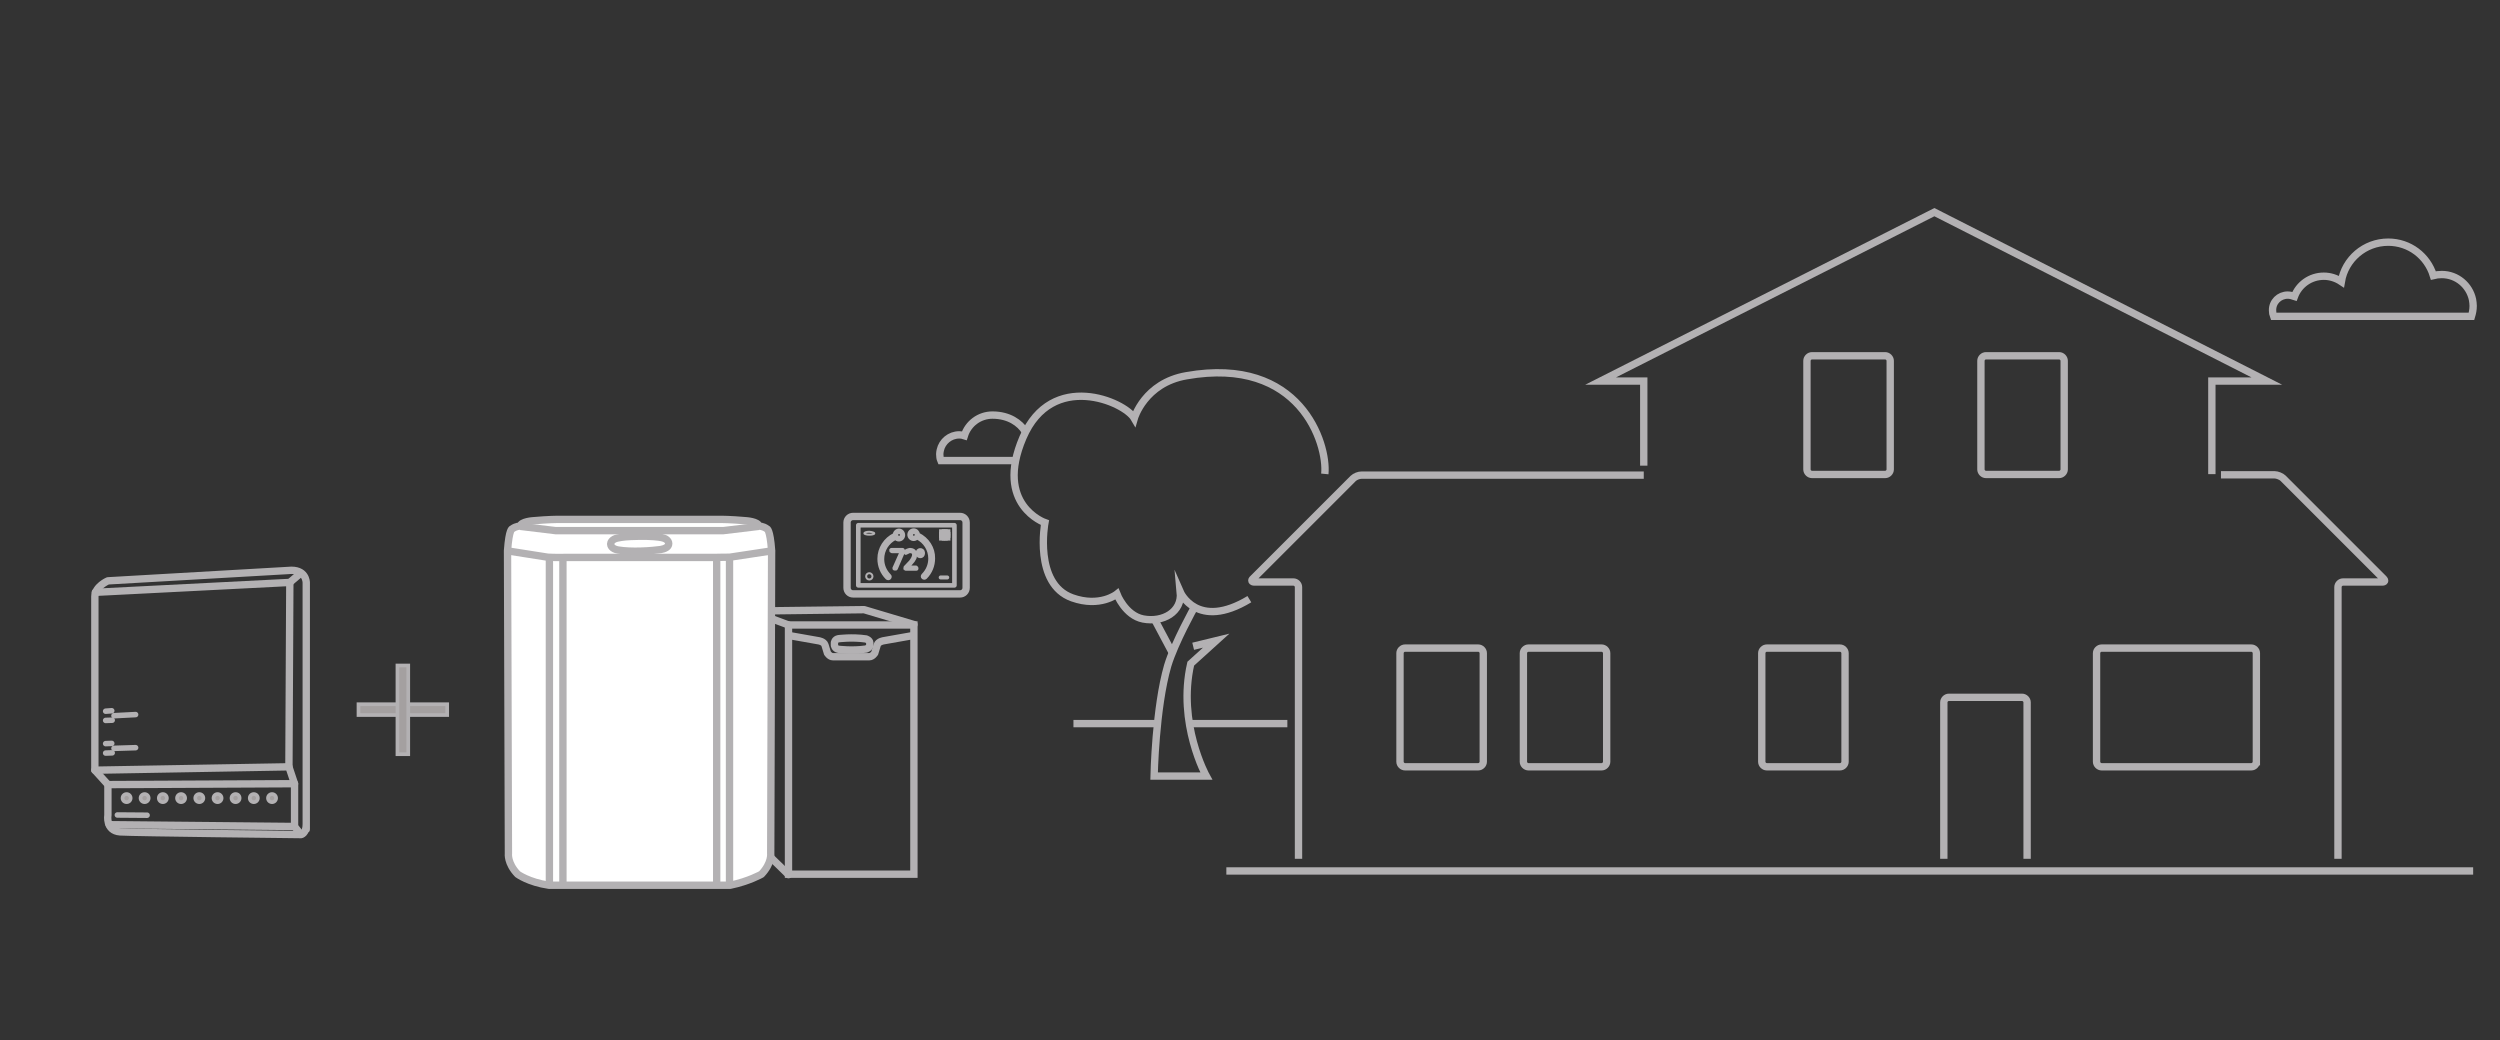 <?xml version="1.0" encoding="utf-8"?>
<!-- Generator: Adobe Illustrator 16.0.0, SVG Export Plug-In . SVG Version: 6.00 Build 0)  -->
<!DOCTYPE svg PUBLIC "-//W3C//DTD SVG 1.1//EN" "http://www.w3.org/Graphics/SVG/1.1/DTD/svg11.dtd">
<svg version="1.1" xmlns="http://www.w3.org/2000/svg" xmlns:xlink="http://www.w3.org/1999/xlink" x="0px" y="0px" width="680px"
	 height="283px" viewBox="0 0 680 283" enable-background="new 0 0 680 283" xml:space="preserve">
<rect x="0" y="0" width="680" height="283" fill="#333333" stroke="none"/>
<g id="Layer_2">
	<g>
		<path fill="none" stroke="#B3B1B3" stroke-width="2" stroke-miterlimit="10" d="M622.26,80.264c0.644,0,1.284,0.184,1.835,0.368
			c1.192-3.21,4.312-5.503,7.979-5.503c1.743,0,3.393,0.55,4.768,1.467c1.009-6.053,6.327-10.729,12.748-10.729
			c5.778,0,10.638,3.76,12.287,9.079c0.732-0.183,1.469-0.275,2.293-0.275c4.127,0,7.52,2.935,8.347,6.787
			c0.092,0.55,0.182,1.192,0.182,1.742c0,1.009-0.182,1.927-0.46,2.844H671.6h-11.372h-4.127h-15.864h-1.469h-12.654h-2.293h-5.411
			c-0.183-0.459-0.276-1.01-0.276-1.56C618.043,82.098,619.969,80.264,622.26,80.264"/>
		<g>
			<path fill="none" stroke="#B3B1B3" stroke-width="2" stroke-miterlimit="10" d="M604.104,129.144h14.581
				c0.733,0,1.835,0.46,2.294,0.918l27.327,27.327c0.55,0.551,0.367,0.919-0.367,0.919h-10.638c-0.732,0-1.376,0.642-1.376,1.375
				v73.915"/>
		</g>
		<polyline fill="none" stroke="#B3B1B3" stroke-width="2" stroke-miterlimit="10" points="447.102,126.668 447.102,103.649 
			435.362,103.649 526.153,57.705 616.575,103.649 601.626,103.649 601.626,128.961 		"/>
		<g>
			<path fill="none" stroke="#B3B1B3" stroke-width="2" stroke-miterlimit="10" d="M353.193,233.598v-73.915
				c0-0.733-0.642-1.375-1.375-1.375H341.18c-0.733,0-0.917-0.459-0.367-0.919l27.237-27.236c0.55-0.549,1.56-0.917,2.292-0.917
				h76.76"/>
		</g>
		<line fill="none" stroke="#B3B1B3" stroke-width="2" stroke-miterlimit="10" x1="333.567" y1="236.9" x2="672.699" y2="236.9"/>
		<g>
			<g>
				<path fill="none" stroke="#B3B1B3" stroke-width="2" stroke-miterlimit="10" d="M403.449,207.187
					c0,0.733-0.642,1.377-1.376,1.377h-19.899c-0.736,0-1.376-0.644-1.376-1.377v-29.53c0-0.733,0.64-1.375,1.376-1.375h19.899
					c0.734,0,1.376,0.642,1.376,1.375V207.187z"/>
			</g>
			<g>
				<path fill="none" stroke="#B3B1B3" stroke-width="2" stroke-miterlimit="10" d="M437.013,207.187
					c0,0.733-0.641,1.377-1.375,1.377h-19.9c-0.733,0-1.376-0.644-1.376-1.377v-29.53c0-0.733,0.643-1.375,1.376-1.375h19.9
					c0.734,0,1.375,0.642,1.375,1.375V207.187z"/>
			</g>
			<g>
				<path fill="none" stroke="#B3B1B3" stroke-width="2" stroke-miterlimit="10" d="M501.851,207.187
					c0,0.733-0.643,1.377-1.376,1.377h-19.901c-0.732,0-1.375-0.644-1.375-1.377v-29.53c0-0.733,0.643-1.375,1.375-1.375h19.901
					c0.733,0,1.376,0.642,1.376,1.375V207.187z"/>
			</g>
			<g>
				<path fill="none" stroke="#B3B1B3" stroke-width="2" stroke-miterlimit="10" d="M613.732,207.187
					c0,0.733-0.643,1.377-1.375,1.377H571.64c-0.735,0-1.377-0.644-1.377-1.377v-29.53c0-0.733,0.642-1.375,1.377-1.375h40.718
					c0.732,0,1.375,0.642,1.375,1.375V207.187z"/>
			</g>
			<g>
				<path fill="none" stroke="#B3B1B3" stroke-width="2" stroke-miterlimit="10" d="M514.14,127.677
					c0,0.734-0.644,1.375-1.376,1.375h-19.902c-0.731,0-1.375-0.641-1.375-1.375v-29.53c0-0.734,0.644-1.376,1.375-1.376h19.902
					c0.732,0,1.376,0.642,1.376,1.376V127.677z"/>
			</g>
			<g>
				<path fill="none" stroke="#B3B1B3" stroke-width="2" stroke-miterlimit="10" d="M561.46,127.677
					c0,0.734-0.643,1.375-1.376,1.375h-19.9c-0.733,0-1.375-0.641-1.375-1.375v-29.53c0-0.734,0.642-1.376,1.375-1.376h19.9
					c0.733,0,1.376,0.642,1.376,1.376V127.677z"/>
			</g>
		</g>
		<g>
			<path fill="none" stroke="#B3B1B3" stroke-width="2" stroke-miterlimit="10" d="M528.72,233.598v-42.552
				c0-0.733,0.642-1.375,1.376-1.375h19.9c0.732,0,1.376,0.642,1.376,1.375v42.552"/>
		</g>
		<path fill="none" stroke="#B3B1B3" stroke-width="2" stroke-miterlimit="10" d="M278.832,117.339
			c-1.383-2.257-4.367-4.44-8.88-4.44c-3.566,0-6.623,2.33-7.643,5.604c-0.437-0.146-0.946-0.218-1.383-0.218
			c-2.548,0-4.658,1.819-5.167,4.149c-0.073,0.365-0.146,0.728-0.146,1.092c0,0.582,0.073,1.237,0.292,1.746h0.437h6.915h2.547
			h10.19"/>
		<path fill="none" stroke="#B3B1B3" stroke-width="2" stroke-miterlimit="10" d="M369.15,192.882"/>
		<path fill="none" stroke="#B3B1B3" stroke-width="2" stroke-miterlimit="10" d="M339.826,162.976
			c-14.194,8.588-18.779-1.893-18.779-1.893c0.51,5.386-4.73,8.298-10.117,7.278c-4.877-0.945-7.133-6.769-7.133-6.769
			s-4.586,3.711-12.155,1.019c-10.554-3.785-7.424-20.453-7.424-20.453s-13.83-4.803-5.969-23.146
			c7.861-18.341,27.658-9.753,30.278-5.24c0,0,2.766-9.608,14.194-11.572c30.933-5.459,38.43,18.487,37.629,26.711"/>
		<path fill="none" stroke="#B3B1B3" stroke-width="2" stroke-miterlimit="10" d="M324.904,165.159c0,0-5.386,9.606-7.278,15.866
			c-3.348,11.501-3.711,30.062-3.711,30.062h14.192c0,0-7.934-14.341-4.221-30.569l6.915-6.26l-6.26,1.527"/>
		
			<line fill="none" stroke="#B3B1B3" stroke-width="2" stroke-miterlimit="10" x1="318.863" y1="177.532" x2="313.986" y2="168.361"/>
		<line fill="none" stroke="#B3B1B3" stroke-width="2" stroke-miterlimit="10" x1="323.739" y1="196.82" x2="350.161" y2="196.82"/>
		<line fill="none" stroke="#B3B1B3" stroke-width="2" stroke-miterlimit="10" x1="291.978" y1="196.82" x2="314.787" y2="196.82"/>
	</g>
</g>
<g id="Layer_3">
	<g id="Layer_2_1_">
		<path fill="none" stroke="#B3B1B3" stroke-width="2" stroke-linecap="round" stroke-linejoin="round" stroke-miterlimit="10" d="
			M78.341,155.174l-48.99,2.817c0,0-3.551,1.53-3.551,4.286c0,2.817,0,47.215,0,47.215l3.551,3.919v8.266
			c0,0-0.734,4.287,3.308,4.594c4.041,0.245,49.234,0.735,49.234,0.735s1.409-0.245,1.409-2.816c0,1.285,0,13.472,0-65.709
			C83.302,158.419,83.302,154.622,78.341,155.174z"/>
		
			<polyline fill="none" stroke="#B3B1B3" stroke-width="2" stroke-linecap="round" stroke-linejoin="round" stroke-miterlimit="10" points="
			25.8,209.492 78.586,208.573 80.117,213.166 29.351,213.411 		"/>
		
			<polyline fill="none" stroke="#B3B1B3" stroke-width="2" stroke-linecap="round" stroke-linejoin="round" stroke-miterlimit="10" points="
			25.922,161.113 78.832,158.419 81.771,155.908 		"/>
		
			<polyline fill="none" stroke="#B3B1B3" stroke-width="2" stroke-linecap="round" stroke-linejoin="round" stroke-miterlimit="10" points="
			80.117,213.166 80.117,224.801 81.771,226.883 		"/>
		
			<line fill="none" stroke="#B3B1B3" stroke-width="2" stroke-linecap="round" stroke-linejoin="round" stroke-miterlimit="10" x1="29.719" y1="224.312" x2="80.117" y2="224.801"/>
		
			<line fill="none" stroke="#B3B1B3" stroke-width="2" stroke-linecap="round" stroke-linejoin="round" stroke-miterlimit="10" x1="78.832" y1="158.419" x2="78.586" y2="208.573"/>
		
			<line fill="none" stroke="#B3B1B3" stroke-width="1.5" stroke-linecap="round" stroke-linejoin="round" stroke-miterlimit="10" x1="28.739" y1="193.446" x2="30.392" y2="193.324"/>
		
			<line fill="none" stroke="#B3B1B3" stroke-width="1.5" stroke-linecap="round" stroke-linejoin="round" stroke-miterlimit="10" x1="28.739" y1="195.958" x2="30.515" y2="195.896"/>
		
			<line fill="none" stroke="#B3B1B3" stroke-width="1.5" stroke-linecap="round" stroke-linejoin="round" stroke-miterlimit="10" x1="31.005" y1="194.672" x2="36.884" y2="194.365"/>
		
			<line fill="none" stroke="#B3B1B3" stroke-width="1.5" stroke-linecap="round" stroke-linejoin="round" stroke-miterlimit="10" x1="28.739" y1="202.266" x2="30.392" y2="202.205"/>
		
			<line fill="none" stroke="#B3B1B3" stroke-width="1.5" stroke-linecap="round" stroke-linejoin="round" stroke-miterlimit="10" x1="28.739" y1="204.837" x2="30.515" y2="204.775"/>
		
			<line fill="none" stroke="#B3B1B3" stroke-width="1.5" stroke-linecap="round" stroke-linejoin="round" stroke-miterlimit="10" x1="31.005" y1="203.552" x2="36.884" y2="203.368"/>
		<path fill="#A4A0A0" stroke="#B3B1B3" stroke-miterlimit="10" d="M35.537,217.085c0,0.611-0.49,1.102-1.102,1.102l0,0
			c-0.613,0-1.103-0.49-1.103-1.102l0,0c0-0.612,0.49-1.102,1.103-1.102l0,0C35.047,215.983,35.537,216.473,35.537,217.085
			L35.537,217.085z"/>
		<path fill="#A4A0A0" stroke="#B3B1B3" stroke-miterlimit="10" d="M40.436,217.085c0,0.611-0.49,1.102-1.102,1.102l0,0
			c-0.613,0-1.104-0.49-1.104-1.102l0,0c0-0.612,0.491-1.102,1.104-1.102l0,0C39.946,215.983,40.436,216.473,40.436,217.085
			L40.436,217.085z"/>
		<path fill="#A4A0A0" stroke="#B3B1B3" stroke-miterlimit="10" d="M45.396,217.085c0,0.611-0.49,1.102-1.102,1.102l0,0
			c-0.613,0-1.103-0.49-1.103-1.102l0,0c0-0.612,0.49-1.102,1.103-1.102l0,0C44.906,215.983,45.396,216.473,45.396,217.085
			L45.396,217.085z"/>
		<path fill="#A4A0A0" stroke="#B3B1B3" stroke-miterlimit="10" d="M50.356,217.085c0,0.611-0.49,1.102-1.102,1.102l0,0
			c-0.613,0-1.103-0.49-1.103-1.102l0,0c0-0.612,0.49-1.102,1.103-1.102l0,0C49.866,215.983,50.356,216.473,50.356,217.085
			L50.356,217.085z"/>
		<path fill="#A4A0A0" stroke="#B3B1B3" stroke-miterlimit="10" d="M55.316,217.085c0,0.611-0.49,1.102-1.103,1.102l0,0
			c-0.612,0-1.102-0.49-1.102-1.102l0,0c0-0.612,0.49-1.102,1.102-1.102l0,0C54.826,215.983,55.316,216.473,55.316,217.085
			L55.316,217.085z"/>
		<path fill="#A4A0A0" stroke="#B3B1B3" stroke-miterlimit="10" d="M60.276,217.085c0,0.611-0.49,1.102-1.102,1.102l0,0
			c-0.612,0-1.102-0.49-1.102-1.102l0,0c0-0.612,0.49-1.102,1.102-1.102l0,0C59.787,215.983,60.276,216.473,60.276,217.085
			L60.276,217.085z"/>
		<path fill="#A4A0A0" stroke="#B3B1B3" stroke-miterlimit="10" d="M65.175,217.085c0,0.611-0.49,1.102-1.102,1.102l0,0
			c-0.612,0-1.102-0.49-1.102-1.102l0,0c0-0.612,0.49-1.102,1.102-1.102l0,0C64.747,215.983,65.175,216.473,65.175,217.085
			L65.175,217.085z"/>
		<path fill="#A4A0A0" stroke="#B3B1B3" stroke-miterlimit="10" d="M70.136,217.085c0,0.611-0.49,1.102-1.102,1.102l0,0
			c-0.612,0-1.103-0.49-1.103-1.102l0,0c0-0.612,0.49-1.102,1.103-1.102l0,0C69.646,215.983,70.136,216.473,70.136,217.085
			L70.136,217.085z"/>
		<path fill="#A4A0A0" stroke="#B3B1B3" stroke-miterlimit="10" d="M75.096,217.085c0,0.611-0.49,1.102-1.102,1.102l0,0
			c-0.612,0-1.102-0.49-1.102-1.102l0,0c0-0.612,0.49-1.102,1.102-1.102l0,0C74.606,215.983,75.096,216.473,75.096,217.085
			L75.096,217.085z"/>
		
			<line fill="none" stroke="#B3B1B3" stroke-width="1.5" stroke-linecap="round" stroke-linejoin="round" stroke-miterlimit="10" x1="31.923" y1="221.677" x2="40.007" y2="221.739"/>
	</g>
	<g id="Furnace">
		<polygon fill="none" stroke="#B3B1B3" stroke-miterlimit="10" points="248.459,169.809 234.742,165.646 209.879,166.136 
			209.696,233.189 214.411,237.478 248.459,237.783 		"/>
		
			<rect x="214.472" y="169.993" fill="none" stroke="#B3B1B3" stroke-width="2" stroke-miterlimit="10" width="34.11" height="67.79"/>
		<path fill="none" stroke="#B3B1B3" stroke-width="2" stroke-linecap="round" d="M248.337,172.87l-7.961,1.409
			c0,0-1.47,0.185-1.776,1.164l-0.673,2.204c0,0-0.612,0.979-1.469,0.979h-9.921c-0.857,0-1.469-0.979-1.469-0.979l-0.674-2.204
			c-0.306-0.979-1.775-1.164-1.775-1.164l-7.961-1.409"/>
		<path fill="none" stroke="#B3B1B3" stroke-width="2" stroke-linecap="round" d="M226.965,175.505c0,0,0.061,0.918,1.103,1.102
			c0,0,3.673,0.49,7.471-0.062c0,0,0.98-0.307,1.042-0.979v-0.795c-0.062-0.675-1.042-0.981-1.042-0.981
			c-3.797-0.55-7.471-0.062-7.471-0.062c-1.042,0.185-1.103,1.104-1.103,1.104V175.505z"/>
		
			<line fill="none" stroke="#B3B1B3" stroke-width="2" stroke-linecap="round" stroke-linejoin="round" stroke-miterlimit="10" x1="214.472" y1="169.993" x2="209.879" y2="168.278"/>
		
			<polyline fill="none" stroke="#B3B1B3" stroke-width="2" stroke-linecap="round" stroke-linejoin="round" stroke-miterlimit="10" points="
			209.879,166.136 235.048,165.829 248.582,169.871 		"/>
		
			<line fill="none" stroke="#B3B1B3" stroke-width="2" stroke-linecap="round" stroke-linejoin="round" stroke-miterlimit="10" x1="214.472" y1="237.904" x2="209.879" y2="233.435"/>
	</g>
	<g id="Stat">
		<g>
			<path fill="none" stroke="#B3B1B3" stroke-width="2" stroke-linecap="round" stroke-linejoin="round" stroke-miterlimit="10" d="
				M261.135,140.477c0.918,0,1.653,0.736,1.653,1.654v17.758c0,0.919-0.735,1.652-1.653,1.652h-29.088
				c-0.918,0-1.653-0.733-1.653-1.652v-17.758c0-0.918,0.735-1.654,1.653-1.654H261.135"/>
			<g>
				<g>
					<g>
						
							<line fill="none" stroke="#B3B1B3" stroke-width="1.09" stroke-linecap="round" stroke-linejoin="round" stroke-miterlimit="10" x1="255.869" y1="157.071" x2="257.645" y2="157.071"/>
					</g>
				</g>
			</g>
			
				<rect x="233.456" y="142.865" fill="none" stroke="#B3B1B3" stroke-width="1.25" stroke-linecap="round" stroke-linejoin="round" stroke-miterlimit="10" width="26.148" height="16.35"/>
			<g>
				<g>
					<g>
						<path fill="#A4A0A0" stroke="#B3B1B3" stroke-miterlimit="10" d="M244.54,144.273c-0.612,0-1.163,0.49-1.224,1.164
							c-2.511,1.225-4.165,3.735-4.165,6.553c0,1.959,0.735,3.796,2.144,5.203c0.061,0.062,0.183,0.124,0.306,0.124
							s0.245-0.062,0.307-0.124c0.183-0.183,0.183-0.488,0-0.611c-1.225-1.225-1.899-2.816-1.899-4.532
							c0-2.449,1.409-4.653,3.551-5.694c0.246,0.245,0.551,0.429,0.918,0.429c0.674,0,1.225-0.552,1.225-1.225
							S245.213,144.273,244.54,144.273 M244.54,146.232c-0.429,0-0.734-0.307-0.734-0.734c0-0.429,0.306-0.734,0.734-0.734
							c0.429,0,0.735,0.306,0.735,0.734C245.336,145.865,244.969,146.232,244.54,146.232"/>
						<path fill="#A4A0A0" stroke="#B3B1B3" stroke-miterlimit="10" d="M249.746,145.376c-0.062-0.612-0.551-1.164-1.225-1.164
							s-1.225,0.552-1.225,1.226c0,0.673,0.551,1.225,1.225,1.225c0.367,0,0.674-0.185,0.918-0.43
							c2.144,1.041,3.551,3.247,3.551,5.696c0,1.714-0.673,3.306-1.897,4.531c-0.185,0.184-0.185,0.489,0,0.611
							c0.06,0.062,0.183,0.122,0.305,0.122s0.245-0.061,0.307-0.122c1.408-1.409,2.143-3.244,2.143-5.204
							C253.909,149.111,252.256,146.601,249.746,145.376 M248.582,146.232c-0.429,0-0.735-0.307-0.735-0.734
							c0-0.429,0.306-0.734,0.735-0.734c0.428,0,0.734,0.306,0.734,0.734C249.316,145.865,248.949,146.232,248.582,146.232"/>
					</g>
					<g>
						<path fill="#A4A0A0" stroke="#B3B1B3" stroke-miterlimit="10" d="M251.093,150.459c0,0.122,0,0.245-0.062,0.366
							c-0.062,0.122-0.062,0.185-0.123,0.245c-0.061,0.062-0.122,0.122-0.245,0.184c-0.123,0.062-0.183,0.062-0.306,0.062
							s-0.245,0-0.368-0.062c-0.122-0.062-0.183-0.062-0.244-0.184c-0.062-0.061-0.123-0.184-0.123-0.245
							c0-0.121-0.062-0.244-0.062-0.366c0-0.123,0-0.246,0.062-0.368c0.061-0.123,0.061-0.184,0.123-0.245
							c0.061-0.062,0.123-0.122,0.244-0.185c0.123-0.061,0.185-0.061,0.368-0.061c0.123,0,0.244,0,0.306,0.061
							c0.123,0.062,0.184,0.123,0.245,0.185c0.062,0.062,0.123,0.185,0.123,0.245C251.093,150.213,251.093,150.336,251.093,150.459z
							 M250.787,150.459c0-0.062,0-0.185,0-0.246c0-0.061-0.062-0.122-0.062-0.183c-0.061-0.062-0.061-0.123-0.123-0.123
							c-0.061-0.062-0.122-0.062-0.244-0.062c-0.062,0-0.123,0-0.184,0.062c-0.062,0-0.123,0.061-0.123,0.123
							c-0.062,0.061-0.062,0.122-0.062,0.183c0,0.062,0,0.123,0,0.246c0,0.061,0,0.184,0,0.245c0,0.06,0.062,0.121,0.062,0.183
							c0.062,0.061,0.062,0.123,0.123,0.123c0.061,0.061,0.122,0.061,0.244,0.061c0.062,0,0.123,0,0.184-0.061
							c0.062,0,0.123-0.062,0.123-0.123c0.062-0.062,0.062-0.123,0.062-0.183C250.787,150.643,250.787,150.52,250.787,150.459z"/>
					</g>
					<g>
						<path fill="#A4A0A0" stroke="#B3B1B3" stroke-miterlimit="10" d="M245.703,149.907c0,0.061,0,0.061,0,0.061v0.062v0.061
							c0,0,0,0.062-0.061,0.062l-1.898,4.408c0,0.062,0,0.062-0.062,0.062l-0.062,0.062h-0.062c-0.061,0-0.061,0-0.122,0
							c-0.062,0-0.123,0-0.123,0c-0.062,0-0.062,0-0.062-0.062v-0.062V154.5l2.021-4.532h-2.694c-0.061,0-0.061,0-0.123-0.061
							c0-0.062-0.061-0.123-0.061-0.184c0-0.062,0-0.062,0-0.062v-0.061c0,0,0,0,0.061-0.062c0.062-0.06,0.062,0,0.062,0h2.939
							c0.061,0,0.061,0,0.061,0s0.062,0,0.062,0.062c0,0,0,0.061,0.062,0.061C245.703,149.846,245.703,149.846,245.703,149.907z"/>
						<path fill="#A4A0A0" stroke="#B3B1B3" stroke-miterlimit="10" d="M249.316,154.561c0,0.062,0,0.062,0,0.062v0.062
							c0,0,0,0.061-0.061,0.061h-0.062h-2.756h-0.061c0,0-0.062,0-0.062-0.061c0,0,0-0.062-0.061-0.062c0,0,0-0.062,0-0.122
							c0-0.062,0-0.062,0-0.062v-0.059v-0.062c0,0,0-0.062,0.061-0.062l1.042-1.103c0.245-0.244,0.49-0.489,0.612-0.734
							c0.184-0.246,0.245-0.428,0.368-0.612c0.061-0.184,0.122-0.307,0.184-0.49c0-0.123,0.062-0.306,0.062-0.429
							s0-0.244-0.062-0.367c-0.062-0.122-0.123-0.184-0.184-0.307c-0.062-0.061-0.184-0.122-0.306-0.183
							c-0.123-0.062-0.245-0.062-0.429-0.062s-0.306,0-0.429,0.062c-0.123,0.061-0.246,0.122-0.367,0.183
							c-0.123,0.062-0.184,0.123-0.246,0.123c-0.061,0.062-0.123,0.062-0.123,0.062h-0.061c0,0,0,0-0.062-0.062v-0.062v-0.062
							v-0.061v-0.062v-0.061c0,0,0-0.062,0.062-0.062c0.061,0,0.061-0.061,0.184-0.122c0.062-0.062,0.184-0.062,0.246-0.122
							c0.122-0.062,0.244-0.062,0.367-0.123c0.123-0.062,0.245-0.062,0.429-0.062c0.245,0,0.429,0.062,0.612,0.122
							c0.184,0.062,0.306,0.185,0.429,0.307c0.122,0.123,0.183,0.245,0.244,0.43c0.062,0.184,0.062,0.307,0.062,0.489
							c0,0.184,0,0.306-0.062,0.49c0,0.184-0.061,0.367-0.184,0.552c-0.122,0.183-0.245,0.428-0.367,0.612
							c-0.184,0.244-0.429,0.489-0.674,0.795l-0.918,0.98h2.327h0.062c0,0,0.061,0,0.061,0.062v0.059
							C249.316,154.5,249.316,154.5,249.316,154.561z"/>
					</g>
				</g>
			</g>
			<rect x="257.4" y="144.458" fill="#A4A0A0" stroke="#B3B1B3" stroke-miterlimit="10" width="0.612" height="0.611"/>
			<rect x="256.665" y="144.458" fill="#A4A0A0" stroke="#B3B1B3" stroke-miterlimit="10" width="0.612" height="0.611"/>
			<rect x="257.4" y="145.191" fill="#A4A0A0" stroke="#B3B1B3" stroke-miterlimit="10" width="0.612" height="0.613"/>
			<rect x="256.665" y="145.191" fill="#A4A0A0" stroke="#B3B1B3" stroke-miterlimit="10" width="0.612" height="0.613"/>
			<rect x="255.93" y="144.458" fill="#A4A0A0" stroke="#B3B1B3" stroke-miterlimit="10" width="0.613" height="0.611"/>
			<rect x="255.93" y="145.191" fill="#A4A0A0" stroke="#B3B1B3" stroke-miterlimit="10" width="0.613" height="0.613"/>
			<rect x="257.4" y="145.926" fill="#A4A0A0" stroke="#B3B1B3" stroke-miterlimit="10" width="0.612" height="0.613"/>
			<rect x="256.665" y="145.926" fill="#A4A0A0" stroke="#B3B1B3" stroke-miterlimit="10" width="0.612" height="0.613"/>
			<rect x="255.93" y="145.926" fill="#A4A0A0" stroke="#B3B1B3" stroke-miterlimit="10" width="0.613" height="0.613"/>
			
				<path fill="none" stroke="#B3B1B3" stroke-width="0.545" stroke-linecap="round" stroke-linejoin="round" stroke-miterlimit="10" d="
				M237.804,145.069c0,0.244-0.613,0.368-1.347,0.368c-0.735,0-1.348-0.185-1.348-0.368c0-0.245,0.612-0.429,1.348-0.429
				C237.191,144.701,237.804,144.887,237.804,145.069z"/>
			
				<path fill="none" stroke="#B3B1B3" stroke-width="0.545" stroke-linecap="round" stroke-linejoin="round" stroke-miterlimit="10" d="
				M237.314,156.767c0,0.489-0.368,0.856-0.857,0.856c-0.49,0-0.858-0.367-0.858-0.856c0-0.491,0.368-0.858,0.858-0.858
				C236.885,155.908,237.314,156.275,237.314,156.767z"/>
		</g>
	</g>
	<g id="AC_unit">
		
			<path fill="#FFFFFF" stroke="#B3B1B3" stroke-width="2" stroke-linecap="round" stroke-linejoin="round" stroke-miterlimit="10" d="
			M196.223,141.271c0,0,2.45,0,6.614,0.369c0,0,3.368,0.184,3.613,1.469c0,0,1.042-0.06,2.144,0.735c0,0,0.857-0.062,1.286,5.939
			l-0.245,82.365c0,0,0.367,2.571-2.511,5.634c0,0-3.429,1.959-8.512,3.001h-4.47h-40.356h-4.47
			c-5.511-0.796-8.512-3.001-8.512-3.001c-2.878-3.001-2.511-5.634-2.511-5.634l-0.245-82.365c0.429-6.062,1.287-5.939,1.287-5.939
			c1.102-0.795,2.143-0.735,2.143-0.735c0.244-1.285,3.613-1.469,3.613-1.469c4.164-0.369,6.614-0.369,6.614-0.369H196.223z"/>
		<path fill="none" stroke="#B3B1B3" stroke-width="2" stroke-linecap="round" stroke-linejoin="round" stroke-miterlimit="10" d="
			M138.109,149.846l10.9,1.715c0,0,2.267,0.123,4.41,0.062h40.967c0,0,2.205-0.062,4.103-0.062l11.329-1.715"/>
		
			<line fill="none" stroke="#B3B1B3" stroke-width="2" stroke-linejoin="round" stroke-miterlimit="10" x1="153.113" y1="151.438" x2="153.113" y2="240.906"/>
		
			<line fill="none" stroke="#B3B1B3" stroke-width="2" stroke-linejoin="round" stroke-miterlimit="10" x1="149.438" y1="151.438" x2="149.438" y2="240.354"/>
		
			<line fill="none" stroke="#B3B1B3" stroke-width="2" stroke-linejoin="round" stroke-miterlimit="10" x1="198.429" y1="151.438" x2="198.429" y2="240.111"/>
		
			<line fill="none" stroke="#B3B1B3" stroke-width="2" stroke-linejoin="round" stroke-miterlimit="10" x1="194.938" y1="151.438" x2="194.938" y2="240.845"/>
		<path fill="none" stroke="#B3B1B3" stroke-width="2" stroke-linecap="round" stroke-linejoin="round" stroke-miterlimit="10" d="
			M173.688,145.865c-3.307,0.061-4.226,0.184-5.757,0.49c-1.469,0.307-1.837,1.225-1.837,1.593c0,0.366,0.245,1.347,2.021,1.652
			c1.775,0.307,4.102,0.367,6.124,0.307c2.448-0.062,4.531-0.307,5.45-0.428c1.102-0.185,2.205-0.675,2.205-1.593
			s-0.919-1.47-1.899-1.654C179.139,146.049,177.179,145.805,173.688,145.865z"/>
		<polyline fill="none" stroke="#B3B1B3" stroke-width="2" stroke-miterlimit="10" points="206.39,143.172 196.713,144.334 
			151.153,144.334 141.539,143.172 		"/>
		<rect x="97.509" y="191.549" fill="#A4A0A0" stroke="#B3B1B3" stroke-miterlimit="10" width="24.128" height="2.939"/>
		<rect x="108.103" y="181.016" fill="#A4A0A0" stroke="#B3B1B3" stroke-miterlimit="10" width="2.939" height="24.127"/>
	</g>
</g>
</svg>
